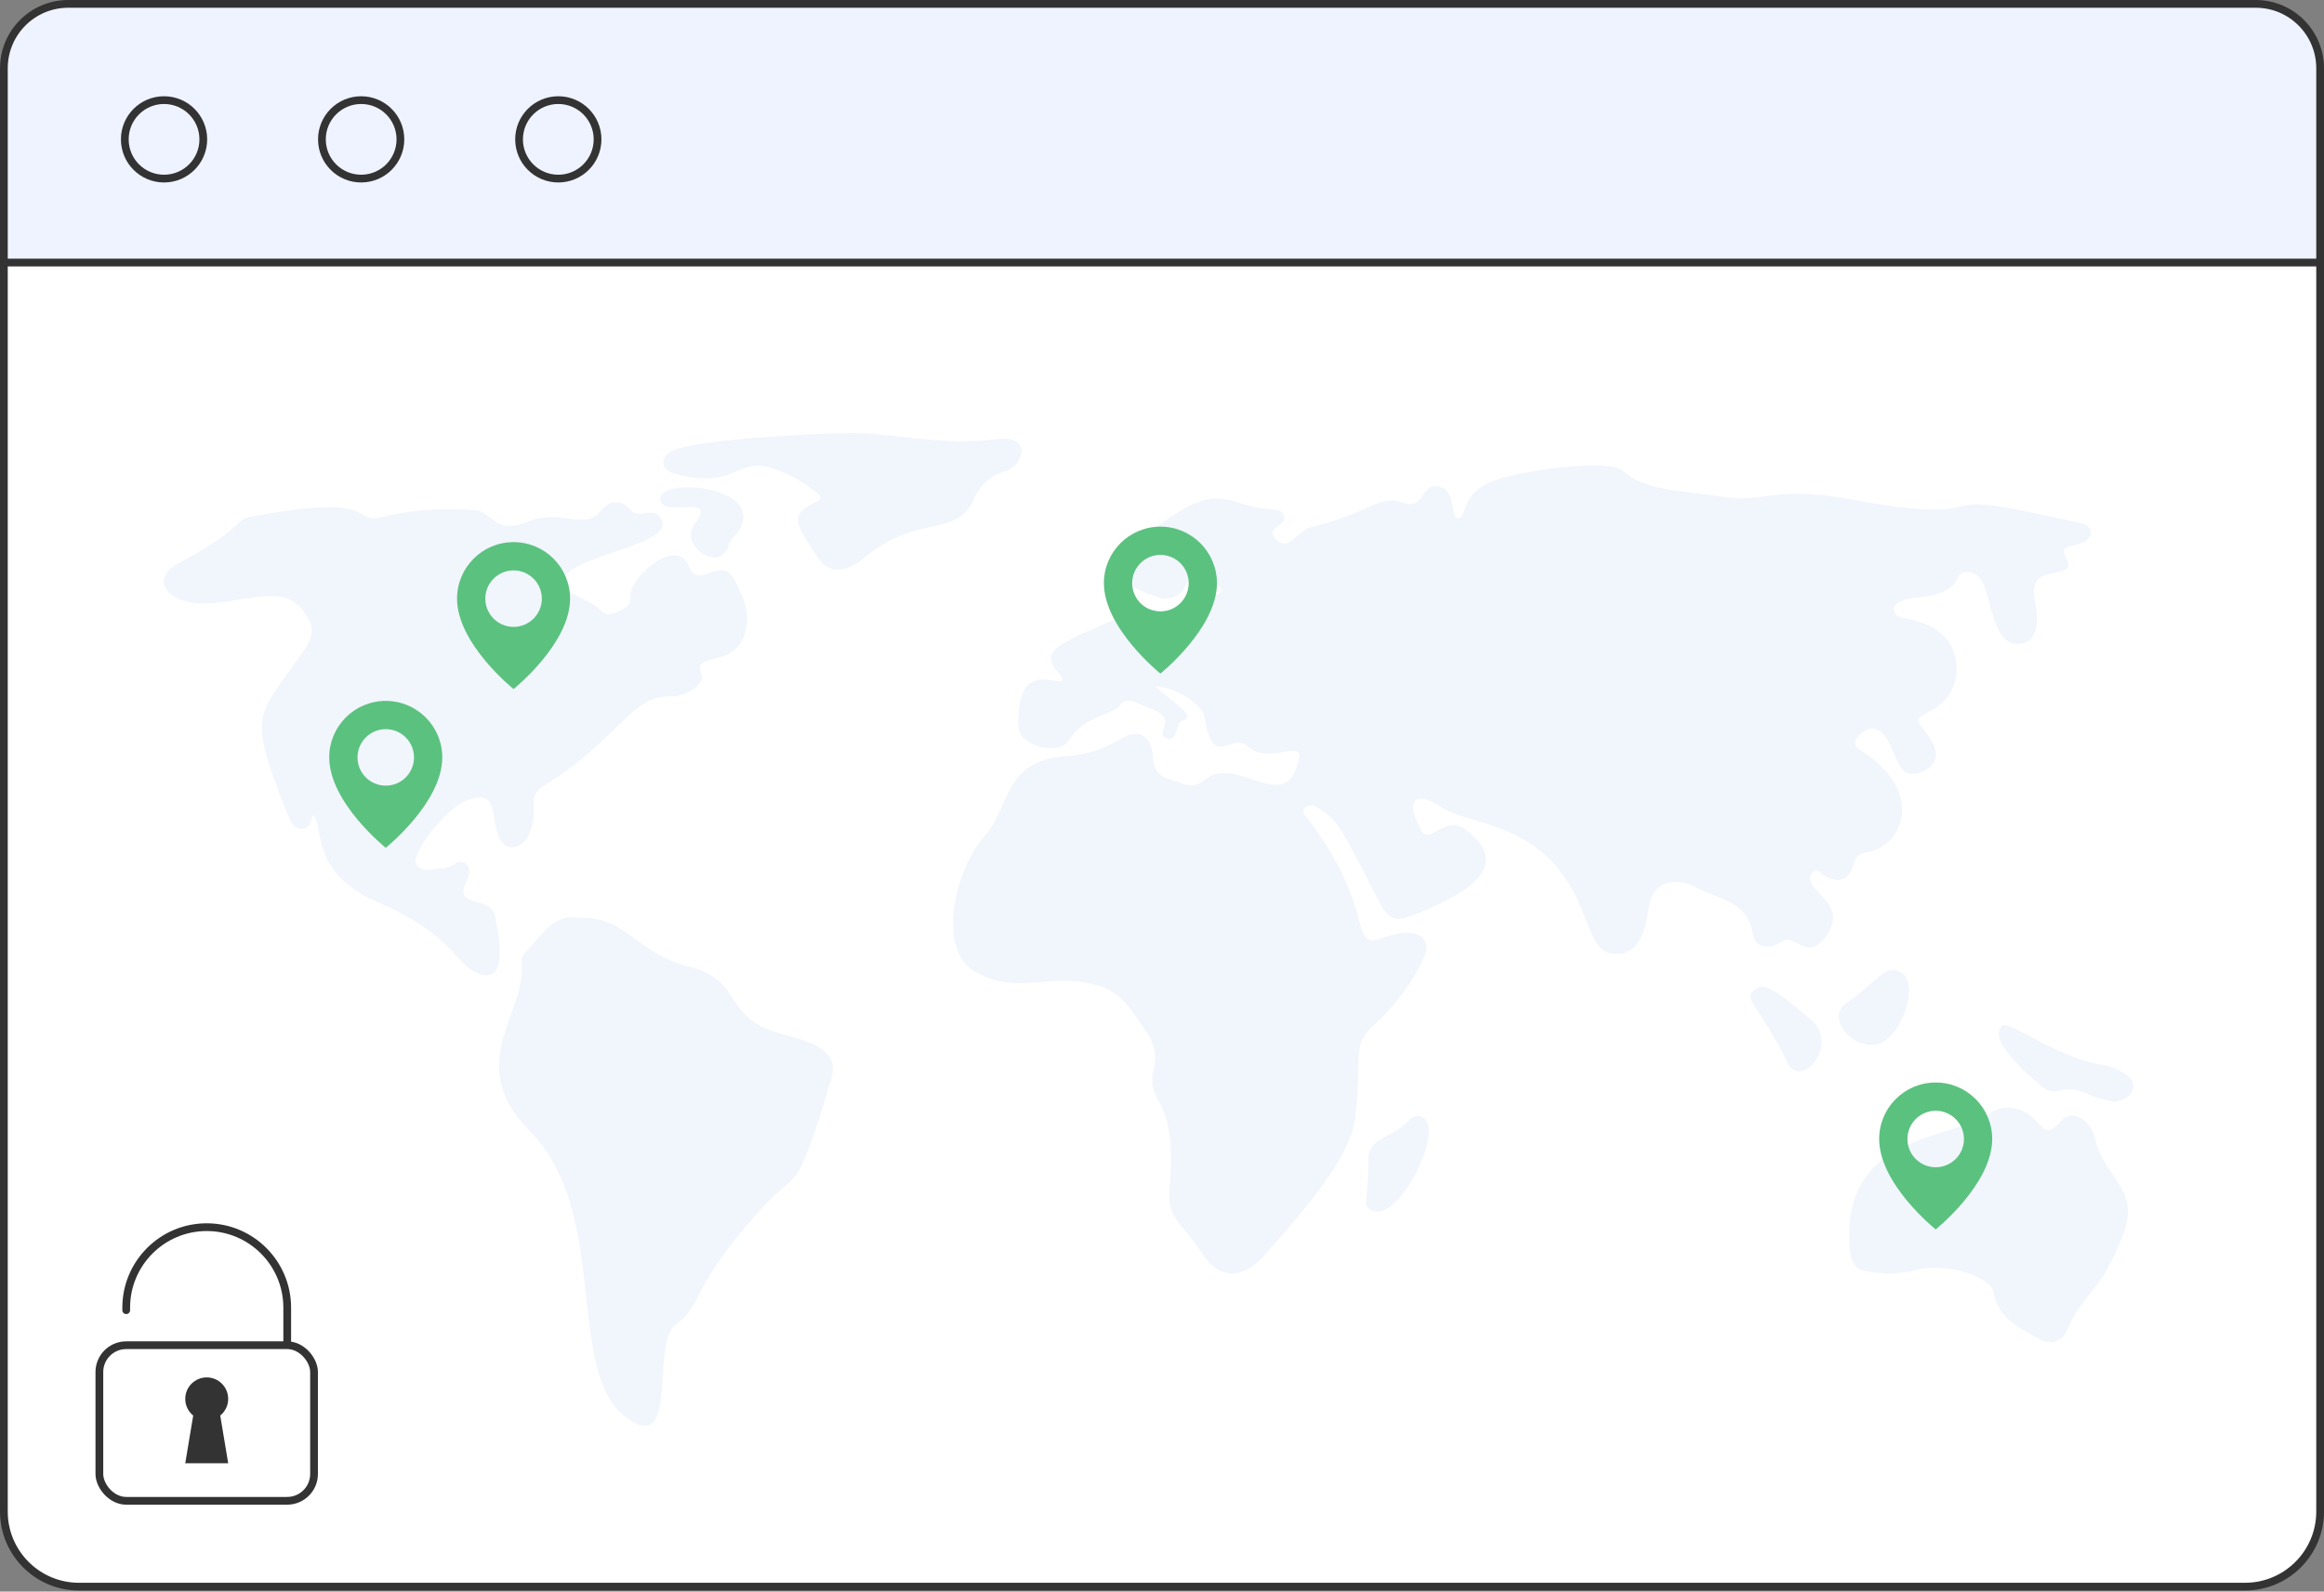 <svg width="600" height="411" viewBox="0 0 600 411" fill="none" xmlns="http://www.w3.org/2000/svg">
<rect x="0" y="0" width="600" height="411" fill="#808080" stroke="none"/>
<path d="M1 17.627C1 8.444 8.444 1 17.627 1H582.373C591.556 1 599 8.444 599 17.627V70.979H1V17.627Z" fill="#EEF3FF" stroke="#333333" stroke-width="2"/>
<circle cx="42.352" cy="35.988" r="10.133" stroke="#333333" stroke-width="2"/>
<circle cx="93.242" cy="35.988" r="10.133" stroke="#333333" stroke-width="2"/>
<circle cx="144.141" cy="35.988" r="10.133" stroke="#333333" stroke-width="2"/>
<path d="M1 67.797H599V390.341C599 401.054 590.315 409.738 579.602 409.738H20.398C9.685 409.738 1 401.054 1 390.341V67.797Z" fill="white" stroke="#333333" stroke-width="2"/>
<g opacity="0.4">
<path d="M298.151 177.168C306.764 184.401 308.078 184.661 304.988 186.31C303.71 186.989 303.811 191.423 301.435 190.718C297.393 189.541 304.807 185.997 297.358 183.132C293.368 181.598 291.213 179.354 288.617 182.598C287.294 184.265 279.898 184.987 275.926 191.167C274.026 194.121 268.988 193.605 265.347 191.414C262.323 189.589 262.861 186.623 263.037 183.833C263.813 171.667 272.215 176.63 274.154 175.898C274.427 174.439 273.193 173.831 272.527 172.901C268.472 167.219 274.824 165.879 292.438 157.852C294.942 156.974 297.685 157.075 300.117 158.134C306.169 159.99 310.255 156.142 314.663 153.325C316.748 152.003 312.728 150.623 311.648 146.792C311.397 145.911 312.12 144.02 310.568 144.222C306.354 144.778 306.817 147.374 306.703 148.846C306.691 149.723 306.481 150.585 306.088 151.368C305.695 152.151 305.129 152.835 304.434 153.367C303.738 153.9 302.931 154.268 302.072 154.443C301.214 154.618 300.326 154.596 299.478 154.378C292.513 152.421 283.636 147.326 289.45 142.979C304.521 131.669 309.947 126.524 319.424 129.694C328.372 132.678 330.484 130.655 331.401 133.013C332.577 136.041 326.512 135.891 329.197 139.021C332.657 143.032 334.702 137.117 338.255 136.24C354.375 132.25 356.085 127.507 362.375 129.866C368 131.968 366.744 124.091 371.844 125.753C375.886 127.075 374.718 133.595 376.031 133.78C379.258 134.221 376.216 127.353 386.28 123.915C393.531 121.438 415.373 118.343 418.992 121.596C424.722 126.762 433.128 126.542 444.8 128.314C456.12 130.033 457.504 125.034 479.46 129.257C485.658 130.452 499.296 132.621 505.37 130.976C511.445 129.332 516.196 130.575 536.865 135.014C541.071 135.896 540.392 139.096 537.35 140.273C534.609 141.335 531.58 140.599 533.449 144.183C536.905 150.795 522.835 144.103 525.356 155.304C526.37 159.818 526.291 165.658 521.72 166.254C513.838 167.276 514.314 152.717 511.03 149.102C509.514 147.431 506.49 147.141 505.692 148.829C502.567 155.441 494.827 153.237 490.524 155.383C487.818 156.728 488.982 158.817 490.577 159.351C492.627 160.056 506.067 160.916 505.088 174.373C504.793 176.433 503.973 178.382 502.704 180.033C501.438 181.685 499.768 182.982 497.855 183.802C494.474 185.803 494.474 185.746 497.013 188.893C501.28 194.183 500.187 197.515 496.572 199.15C489.735 202.236 489.991 194.65 486.808 190.365C484.688 187.513 482.559 187.399 480.033 189.872C478.539 191.339 478.442 192.556 480.364 193.773C497.507 204.616 491.106 218.819 481.726 220.159C480.919 220.226 480.157 220.569 479.575 221.131C478.989 221.693 478.614 222.439 478.517 223.244C477.53 227.26 474.51 228.278 471.023 226.154C470.071 225.576 469.044 223.989 468.03 225.135C464.024 229.649 478.169 232.854 471.35 241.886C466.258 248.643 463.45 240.625 459.84 243.208C456.825 245.346 453.092 244.716 452.563 241.269C451.24 232.545 443.54 232.272 437.937 229.182C432.89 226.4 426.948 227.489 425.833 233.506C425.035 237.839 424.268 246.325 417.365 246.342C412.075 246.342 411.286 241.806 408.139 234.264C398.627 211.471 379.201 213.507 371.8 208.257C369.86 206.878 366.44 205.396 365.298 206.807C363.892 208.544 365.646 211.722 366.7 214.001C369.084 219.149 372.598 209.677 378.866 214.587C390.847 223.981 378.147 231.254 363.918 236.662C360.114 238.108 358.276 237.077 356.323 233.334C346.793 215.015 345.616 211.55 340.093 208.553C339.613 208.175 339.013 207.981 338.405 208.004C337.797 208.028 337.215 208.267 336.765 208.68C335.769 209.849 337.03 210.607 337.647 211.431C356.16 235.719 347.459 245.677 357.443 242.084C366.418 238.853 369.71 242.587 367.647 247.206C364.368 254.22 359.647 260.465 353.793 265.535C349.077 270.736 351.757 272.274 349.91 288.227C348.856 297.343 341.266 307.569 326.084 324.531C320.632 330.627 314.681 329.935 310.983 324.505C304.424 314.86 301.285 314.366 301.938 307.159C304.243 281.946 295.471 285.692 297.887 276.03C298.302 274.391 298.343 272.68 298.006 271.023C297.67 269.367 296.964 267.807 295.943 266.46C292.615 261.611 289.772 256.287 283.574 254.519C270.733 250.847 263.297 257.252 251.867 251.028C242.055 245.677 245.894 225.29 254.512 215.517C260.599 208.614 259.11 196.506 274.899 195.267C279.797 195.061 284.566 193.632 288.771 191.11C293.845 187.919 297.353 189.638 297.635 195.597C297.812 199.353 299.685 200.636 302.74 201.531C305.517 202.346 308.029 203.933 310.956 201.465C319.406 194.354 332.207 211.559 335.394 195.796C336.39 190.859 327.323 197.59 322.095 192.71C318.507 189.351 314.223 196.885 311.847 189.184C311.305 187.421 311.194 185.516 310.555 183.797C309.046 181.908 307.168 180.346 305.035 179.206C302.902 178.066 300.56 177.373 298.151 177.168Z" fill="#DDE5F8"/>
<path d="M80.667 210.509C80.284 212.012 80.112 213.876 78.11 214.035C75.959 214.18 75.139 212.479 74.478 210.835C66.403 190.849 65.962 186.181 70.511 179.274C77.811 168.187 82.47 164.956 79.662 159.9C75.254 151.966 70.136 153.575 57.446 155.492C43.186 157.626 38.412 149.612 45.597 145.751C70.441 132.408 54.157 134.797 74.624 131.852C98.294 128.445 90.426 136.208 100.609 133.06C107.853 131.554 115.28 131.126 122.649 131.791C126.783 131.76 127.586 138.306 136.137 134.771C144.953 131.13 150.683 137.164 154.994 132.073C157.741 128.815 160.284 128.89 163.132 131.998C164.952 133.995 169.62 130.38 170.96 134.55C173.102 141.206 145.473 143.564 145.222 150.45C145.116 153.284 151.834 154.342 155.162 157.67C156.678 159.178 158.318 158.596 159.971 157.745C161.545 156.938 162.849 156.383 162.748 154.003C162.576 149.974 169.708 143.494 173.812 143.423C179.278 143.344 176.62 150.335 182.408 148.206C187.389 146.377 188.658 147.091 190.752 152.173C191.974 154.357 192.708 156.78 192.903 159.275C192.572 174.442 177.85 167.068 181.165 174.434C182.192 176.704 176.545 179.873 174.05 179.772C162.514 179.287 161.091 189.994 140.351 202.975C135.56 205.973 139.655 208.706 136.472 215.732C134.929 219.148 129.9 220.678 128.366 215.036C126.832 209.393 128.176 203.398 119.801 206.991C115.248 208.939 105.568 220.594 107.609 223.402C108.931 225.205 111.444 224.557 113.458 224.283C114.773 224.328 116.074 223.995 117.205 223.323C117.567 222.903 118.074 222.635 118.624 222.572C119.175 222.509 119.729 222.656 120.176 222.983C123.173 225.408 118.082 229.339 120.088 231.451C122.247 233.721 126.929 232.72 127.709 236.3C129.344 243.793 130.684 254.112 123.513 251.393C117.341 249.043 117.319 241.426 97.065 232.769C79.455 225.205 83.805 211.954 80.667 210.509Z" fill="#DDE5F8"/>
<path d="M149.135 237.023C161.834 236.419 163.58 245.936 178.007 249.669C192.307 253.372 186.162 262.761 201.758 267.01C209.621 269.153 216.978 271.035 214.541 278.96C205.041 309.966 206.54 301.168 196.693 312.02C177.395 333.267 182.243 336.11 174.366 342.18C167.869 347.183 175.446 375.623 162.024 366.313C145.543 354.888 157.894 313.391 136.731 292.034C119.54 274.707 136.008 261.536 134.681 248.761C134.571 247.887 134.807 247.005 135.338 246.302C139.543 241.999 142.673 235.916 149.135 237.023Z" fill="#DDE5F8"/>
<path d="M517.813 286.043C527.709 286.136 526.32 296.181 531.984 289.627C535.07 286.056 539.848 289.415 540.8 293.713C543.331 305.085 553.143 306.633 547.8 319.742C541.686 334.729 538.764 332.64 533.761 343.104C533.567 343.827 533.201 344.497 532.698 345.053C532.196 345.608 531.566 346.036 530.86 346.296C530.159 346.56 529.401 346.648 528.661 346.56C527.916 346.472 527.202 346.203 526.58 345.784C521.313 342.99 515.767 340.336 514.586 333.468C513.956 329.797 502.164 325.728 494.464 328.02C490.413 328.968 486.216 329.083 482.121 328.351C479.124 328.003 477.832 325.891 477.581 322.867C475.046 292.086 503.465 295.04 514.352 287.074C515.428 286.508 516.605 286.158 517.813 286.043Z" fill="#DDE5F8"/>
<path d="M217.695 111.902C229.297 111.316 242.499 115.371 256.926 113.436C267.02 112.079 264.085 120.33 259.606 121.648C257.732 122.17 256.005 123.12 254.562 124.425C253.119 125.729 252 127.352 251.293 129.164C246.933 138.862 236.799 132.66 223.156 143.992C217.642 148.577 213.393 147.704 211.012 143.763C207.213 137.482 202.686 133.523 209.65 130.16C212.56 128.758 212.577 128.529 209.955 126.493C207.003 124.257 203.734 122.475 200.257 121.203C189.854 117.236 190.604 126.969 173.946 122.199C169.979 121.067 170.966 117.668 173.505 116.429C179.857 113.348 212.33 111.854 217.695 111.902Z" fill="#DDE5F8"/>
<path d="M545.948 284.467C537.828 283.233 537.132 280.271 531.842 281.593C531.111 281.831 530.335 281.888 529.581 281.759C528.823 281.63 528.109 281.319 527.5 280.853C523.533 277.635 513.166 268.603 516.811 265.01C518.689 263.155 530.974 273.421 543.59 275.149C545.176 275.513 546.697 276.127 548.09 276.969C552.67 279.239 551.004 283.916 545.948 284.467Z" fill="#DDE5F8"/>
<path d="M353.869 312.447C351.55 311.068 353.34 310.292 353.322 299.223C353.322 293.621 359.366 294.154 364.131 289.001C364.549 288.558 365.114 288.279 365.722 288.218C366.33 288.156 366.939 288.315 367.437 288.666C373.044 291.809 360.776 316.56 353.869 312.447Z" fill="#DDE5F8"/>
<path d="M483.197 269.811C476.831 269.837 471.833 262.295 476.712 259.02C484.731 253.629 486.586 248.525 490.959 251.249C496.015 254.383 490.051 270.357 483.197 269.811Z" fill="#DDE5F8"/>
<path d="M190.275 137.719C189.583 138.68 188.454 139.328 188.154 140.571C186.272 148.364 174.931 140.963 179.435 135.158C185.571 127.298 171.444 133.787 170.465 129.181C169.13 122.899 199.174 125.328 190.275 137.719Z" fill="#DDE5F8"/>
<path d="M461.467 274.452C454.26 259.597 450.007 258.296 452.854 255.713C455.349 253.443 458.06 255.343 467.445 263.233C475.167 269.722 464.945 281.593 461.467 274.452Z" fill="#DDE5F8"/>
</g>
<path d="M299.591 136C307.649 136 314.182 142.533 314.183 150.591C314.183 162.26 299.601 173.928 299.591 173.937C299.507 173.869 285 162.23 285 150.591C285 142.533 291.533 136 299.591 136ZM299.593 143.297C295.564 143.297 292.297 146.564 292.297 150.593C292.297 154.622 295.564 157.888 299.593 157.888C303.622 157.888 306.888 154.622 306.888 150.593C306.888 146.564 303.622 143.297 299.593 143.297Z" fill="#5BC17F"/>
<path d="M99.591 181C107.649 181 114.182 187.533 114.183 195.591C114.183 207.26 99.601 218.928 99.591 218.937C99.507 218.869 85 207.23 85 195.591C85 187.533 91.533 181 99.591 181ZM99.593 188.297C95.564 188.297 92.297 191.564 92.297 195.593C92.297 199.622 95.564 202.888 99.593 202.888C103.622 202.888 106.888 199.622 106.888 195.593C106.888 191.564 103.622 188.297 99.593 188.297Z" fill="#5BC17F"/>
<path d="M132.591 140C140.649 140 147.182 146.533 147.183 154.591C147.183 166.26 132.601 177.928 132.591 177.937C132.507 177.869 118 166.23 118 154.591C118 146.533 124.533 140 132.591 140ZM132.593 147.297C128.564 147.297 125.297 150.564 125.297 154.593C125.297 158.622 128.564 161.888 132.593 161.888C136.622 161.888 139.888 158.622 139.888 154.593C139.888 150.564 136.622 147.297 132.593 147.297Z" fill="#5BC17F"/>
<path d="M499.747 279.547C507.805 279.547 514.339 286.079 514.339 294.138C514.339 305.806 499.757 317.475 499.747 317.483C499.663 317.416 485.156 305.777 485.156 294.138C485.156 286.079 491.689 279.547 499.747 279.547ZM499.749 286.844C495.72 286.844 492.453 290.11 492.453 294.14C492.453 298.169 495.72 301.435 499.749 301.435C503.778 301.434 507.044 298.169 507.044 294.14C507.044 290.111 503.778 286.844 499.749 286.844Z" fill="#5BC17F"/>
<rect x="25.656" y="347.389" width="55.422" height="40.181" rx="6.928" fill="white" stroke="#333333" stroke-width="2"/>
<path d="M50.599 361.244H56.142L58.913 377.871H47.828L50.599 361.244Z" fill="#333333"/>
<path d="M31.586 338.349C31.586 338.901 32.034 339.349 32.586 339.349C33.138 339.349 33.586 338.901 33.586 338.349H31.586ZM74.153 337.69H73.153V347.389H74.153H75.153V337.69H74.153ZM32.586 338.349H33.586V337.69H32.586H31.586V338.349H32.586ZM53.369 316.906V317.906C64.295 317.906 73.153 326.764 73.153 337.69H74.153H75.153C75.153 325.659 65.4 315.906 53.369 315.906V316.906ZM53.369 316.906V315.906C41.339 315.906 31.586 325.659 31.586 337.69H32.586H33.586C33.586 326.764 42.443 317.906 53.369 317.906V316.906Z" fill="#333333"/>
<circle cx="53.37" cy="361.245" r="5.542" fill="#333333"/>
</svg>
